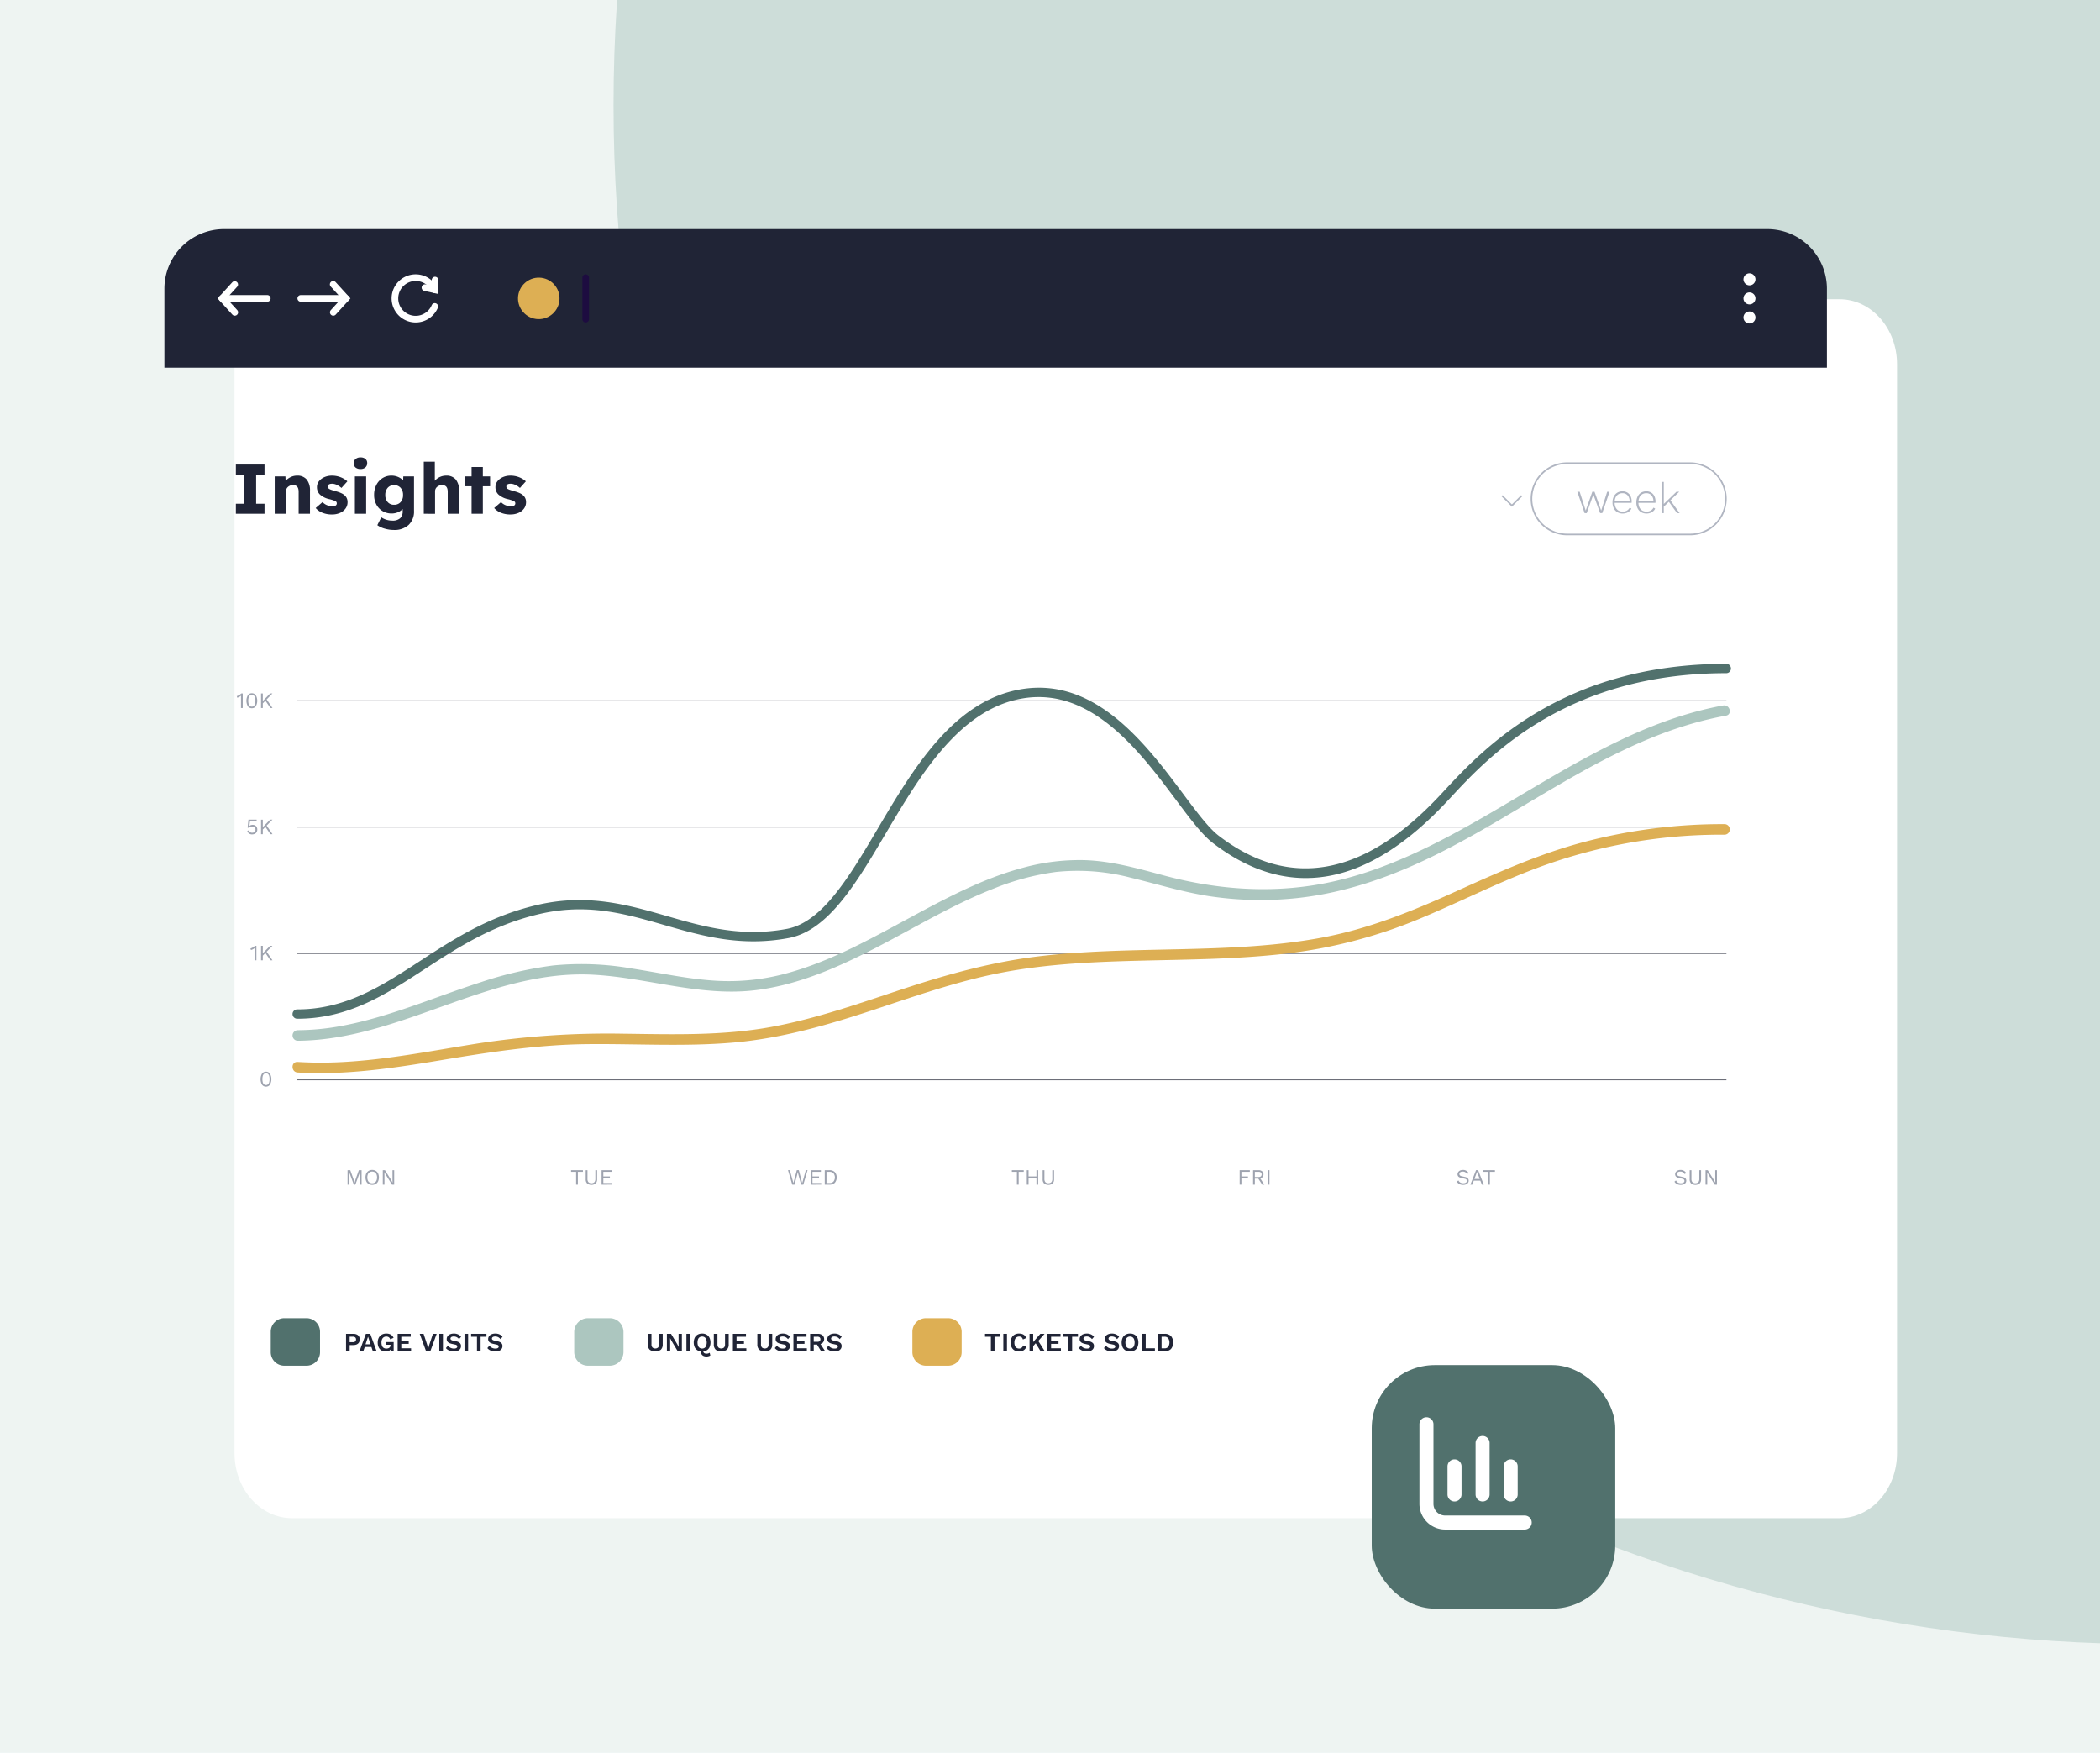 <svg xmlns="http://www.w3.org/2000/svg" xmlns:xlink="http://www.w3.org/1999/xlink" width="599" height="500" viewBox="0 0 599 500">
  <defs>
    <clipPath id="clip-path">
      <rect id="Rectangle_978" data-name="Rectangle 978" width="599" height="497" transform="translate(767 2245)" fill="#51716d"/>
    </clipPath>
    <clipPath id="clip-path-2">
      <rect id="Rectangle_14004" data-name="Rectangle 14004" width="599" height="500" transform="translate(767 2313)" fill="#fff"/>
    </clipPath>
    <filter id="Path_529" x="21.895" y="40.347" width="564.21" height="437.716" filterUnits="userSpaceOnUse">
      <feOffset dx="20" dy="20" input="SourceAlpha"/>
      <feGaussianBlur stdDeviation="15" result="blur"/>
      <feFlood flood-opacity="0.098"/>
      <feComposite operator="in" in2="blur"/>
      <feComposite in="SourceGraphic"/>
    </filter>
    <clipPath id="clip-path-3">
      <rect id="Rectangle_14003" data-name="Rectangle 14003" width="426.496" height="259.095" fill="none"/>
    </clipPath>
    <clipPath id="clip-path-5">
      <rect id="Rectangle_13990" data-name="Rectangle 13990" width="407.665" height="0.206" fill="#484b58"/>
    </clipPath>
    <filter id="Rectangle_943" x="376.268" y="374.402" width="99.465" height="99.465" filterUnits="userSpaceOnUse">
      <feOffset dx="5" dy="5" input="SourceAlpha"/>
      <feGaussianBlur stdDeviation="5" result="blur-2"/>
      <feFlood flood-opacity="0.161"/>
      <feComposite operator="in" in2="blur-2"/>
      <feComposite in="SourceGraphic"/>
    </filter>
    <clipPath id="clip-path-9">
      <rect id="Rectangle_14005" data-name="Rectangle 14005" width="34.932" height="37.204" fill="#fff"/>
    </clipPath>
  </defs>
  <g id="Group_3178" data-name="Group 3178" transform="translate(-767 -2313)">
    <rect id="Rectangle_971" data-name="Rectangle 971" width="599" height="500" transform="translate(767 2313)" fill="#eef4f2"/>
    <g id="Mask_Group_24" data-name="Mask Group 24" clip-path="url(#clip-path-2)">
      <circle id="Ellipse_518" data-name="Ellipse 518" cx="439" cy="439" r="439" transform="translate(942 1904)" fill="#cdddd9"/>
    </g>
    <g id="Group_2581" data-name="Group 2581" transform="translate(813.895 2378.348)">
      <g transform="matrix(1, 0, 0, 1, -46.89, -65.35)" filter="url(#Path_529)">
        <path id="Path_529-2" data-name="Path 529" d="M16.4,0H457.81c9.058,0,16.4,8.3,16.4,18.528v310.66c0,10.233-7.343,18.528-16.4,18.528H16.4c-9.058,0-16.4-8.3-16.4-18.528V18.528C0,8.3,7.343,0,16.4,0Z" transform="translate(46.89 65.35)" fill="#fff"/>
      </g>
      <g id="Group_969" data-name="Group 969" transform="translate(0 -0.001)">
        <path id="Rectangle_973" data-name="Rectangle 973" d="M17,0H457.211a17,17,0,0,1,17,17V39.53a0,0,0,0,1,0,0H0a0,0,0,0,1,0,0V17A17,17,0,0,1,17,0Z" transform="translate(0 0)" fill="#202436"/>
        <g id="Group_957" data-name="Group 957" transform="translate(119.225 12.899)">
          <path id="Path_460" data-name="Path 460" d="M3600.2,516.469a.947.947,0,0,1-.947-.947V503.684a.947.947,0,0,1,1.895,0v11.837A.948.948,0,0,1,3600.2,516.469Z" transform="translate(-3599.252 -502.737)" fill="#1d0c40"/>
        </g>
        <g id="Group_964" data-name="Group 964" transform="translate(15.179 14.836)">
          <g id="Group_960" data-name="Group 960">
            <g id="Group_958" data-name="Group 958" transform="translate(0.333 3.982)">
              <path id="Path_461" data-name="Path 461" d="M3171.455,529.625h-12.887a.947.947,0,0,1,0-1.895h12.887a.947.947,0,0,1,0,1.895Z" transform="translate(-3157.621 -527.731)" fill="#fff"/>
            </g>
            <g id="Group_959" data-name="Group 959">
              <path id="Path_462" data-name="Path 462" d="M3161.115,520.774a.943.943,0,0,1-.7-.31l-4.2-4.619,4.2-4.619a.947.947,0,0,1,1.4,1.274l-3.041,3.345,3.041,3.345a.947.947,0,0,1-.7,1.584Z" transform="translate(-3156.215 -510.915)" fill="#fff"/>
            </g>
          </g>
          <g id="Group_963" data-name="Group 963" transform="translate(22.776 0)">
            <g id="Group_961" data-name="Group 961" transform="translate(0 3.982)">
              <path id="Path_463" data-name="Path 463" d="M3266.232,529.625h-12.887a.947.947,0,1,1,0-1.895h12.887a.947.947,0,1,1,0,1.895Z" transform="translate(-3252.398 -527.731)" fill="#fff"/>
            </g>
            <g id="Group_962" data-name="Group 962" transform="translate(9.267)">
              <path id="Path_464" data-name="Path 464" d="M3292.479,520.774a.947.947,0,0,1-.7-1.584l3.04-3.345-3.04-3.345a.947.947,0,1,1,1.4-1.274l4.2,4.619-4.2,4.619A.945.945,0,0,1,3292.479,520.774Z" transform="translate(-3291.532 -510.916)" fill="#fff"/>
            </g>
          </g>
        </g>
        <g id="Group_965" data-name="Group 965" transform="translate(450.055 12.26)">
          <circle id="Ellipse_275" data-name="Ellipse 275" cx="1.716" cy="1.716" r="1.716" transform="translate(0 8.781) rotate(-76.717)" fill="#fff"/>
          <circle id="Ellipse_276" data-name="Ellipse 276" cx="1.716" cy="1.716" r="1.716" transform="translate(0 3.34) rotate(-76.717)" fill="#fff"/>
          <circle id="Ellipse_277" data-name="Ellipse 277" cx="1.716" cy="1.716" r="1.716" transform="translate(0 14.222) rotate(-76.717)" fill="#fff"/>
        </g>
        <circle id="Ellipse_278" data-name="Ellipse 278" cx="5.919" cy="5.919" r="5.919" transform="matrix(0.232, -0.973, 0.973, 0.232, 99.649, 24.147)" fill="#ddaf54"/>
        <g id="Group_968" data-name="Group 968" transform="translate(64.804 12.899)">
          <g id="Group_966" data-name="Group 966">
            <path id="Path_465" data-name="Path 465" d="M3372.643,516.469a6.866,6.866,0,1,1,6.242-9.73.947.947,0,1,1-1.721.791,4.972,4.972,0,1,0,.061,4.007.947.947,0,0,1,1.745.738A6.856,6.856,0,0,1,3372.643,516.469Z" transform="translate(-3365.777 -502.737)" fill="#fff"/>
          </g>
          <g id="Group_967" data-name="Group 967" transform="translate(8.571 0.698)">
            <path id="Path_466" data-name="Path 466" d="M3406.532,510.55l-3.819-.844a.947.947,0,1,1,.409-1.85l1.637.362.088-1.637a.947.947,0,0,1,1.892.1Z" transform="translate(-3401.97 -505.685)" fill="#fff"/>
          </g>
        </g>
      </g>
    </g>
    <g id="Group_2597" data-name="Group 2597" transform="translate(834.277 2443.48)">
      <g id="Group_2596" data-name="Group 2596" clip-path="url(#clip-path-3)">
        <g id="Group_2595" data-name="Group 2595">
          <g id="Group_2594" data-name="Group 2594" clip-path="url(#clip-path-3)">
            <path id="Path_111919" data-name="Path 111919" d="M20.121,169.665a1.333,1.333,0,1,1,0-2.666c13.833,0,24.071-6.665,34.91-13.72,9.623-6.264,19.572-12.741,33.27-16,14.512-3.459,26.106-.116,37.318,3.115,10.379,2.991,21.109,6.083,34.169,3.642,10.126-1.892,17.8-14.861,25.928-28.591,10.131-17.118,21.615-36.521,40.9-39.766,21.233-3.577,35.717,15.8,46.29,29.95,3.863,5.169,7.2,9.634,10.008,11.791,20.208,15.524,41.42,11.7,63.049-11.359q.648-.69,1.36-1.459c10.909-11.738,33.609-36.162,80.46-36.162a1.334,1.334,0,0,1,0,2.667c-45.688,0-67.854,23.848-78.507,35.309q-.718.772-1.369,1.469c-22.725,24.232-45.139,28.151-66.618,11.65-3.1-2.382-6.538-6.982-10.52-12.309C260.61,93.622,246.693,75,227.061,78.3,209,81.343,197.847,100.179,188.011,116.8c-8.444,14.266-16.419,27.74-27.734,29.855-13.68,2.556-24.721-.625-35.4-3.7-11.382-3.28-22.132-6.38-35.961-3.083-13.249,3.158-23,9.505-32.434,15.645-11.18,7.277-21.74,14.152-36.365,14.152" transform="translate(-2.623 -9.555)" fill="#51716d"/>
            <g id="Group_2584" data-name="Group 2584" transform="translate(17.497 69.312)" style="mix-blend-mode: multiply;isolation: isolate">
              <g id="Group_2583" data-name="Group 2583">
                <g id="Group_2582" data-name="Group 2582" clip-path="url(#clip-path-5)">
                  <rect id="Rectangle_13989" data-name="Rectangle 13989" width="407.665" height="0.206" transform="translate(0)" fill="#484b58"/>
                </g>
              </g>
            </g>
            <g id="Group_2587" data-name="Group 2587" transform="translate(17.497 105.359)" style="mix-blend-mode: multiply;isolation: isolate">
              <g id="Group_2586" data-name="Group 2586">
                <g id="Group_2585" data-name="Group 2585" clip-path="url(#clip-path-5)">
                  <rect id="Rectangle_13991" data-name="Rectangle 13991" width="407.665" height="0.206" transform="translate(0)" fill="#484b58"/>
                </g>
              </g>
            </g>
            <g id="Group_2590" data-name="Group 2590" transform="translate(17.497 141.406)" style="mix-blend-mode: multiply;isolation: isolate">
              <g id="Group_2589" data-name="Group 2589">
                <g id="Group_2588" data-name="Group 2588" clip-path="url(#clip-path-5)">
                  <rect id="Rectangle_13993" data-name="Rectangle 13993" width="407.665" height="0.206" transform="translate(0)" fill="#484b58"/>
                </g>
              </g>
            </g>
            <g id="Group_2593" data-name="Group 2593" transform="translate(17.497 177.453)" style="mix-blend-mode: multiply;isolation: isolate">
              <g id="Group_2592" data-name="Group 2592">
                <g id="Group_2591" data-name="Group 2591" clip-path="url(#clip-path-5)">
                  <rect id="Rectangle_13995" data-name="Rectangle 13995" width="407.665" height="0.206" transform="translate(0 0)" fill="#484b58"/>
                </g>
              </g>
            </g>
            <path id="Path_111920" data-name="Path 111920" d="M427.308,121.58a154.743,154.743,0,0,0-40.18,5.106c-12.948,3.426-25.072,8.915-37.245,14.419-12.206,5.518-24.508,10.439-37.72,12.891-13.306,2.468-26.878,2.948-40.373,3.265-13.453.317-26.946.433-40.324,2.048-13.041,1.574-25.554,5.015-38.013,9.111-12.554,4.129-25.066,8.613-38.094,11.005-13.984,2.567-28.238,2.106-42.382,1.929a243.448,243.448,0,0,0-41.418,2.8c-13.593,2.15-27.152,4.927-40.943,5.39q-5.2.174-10.387-.134c-1.924-.114-1.917,2.9,0,3.012,13.654.815,27.213-1.228,40.645-3.467,13.893-2.316,27.667-4.463,41.78-4.621,14-.157,28.034.767,42.007-.461,13.272-1.167,26.024-4.781,38.644-8.922,12.587-4.13,25.113-8.629,38.158-11.092,13.218-2.5,26.7-3.03,40.116-3.356,13.43-.326,26.9-.412,40.259-1.956a141.536,141.536,0,0,0,38.241-9.9c12.335-5.111,24.228-11.309,36.854-15.7a150.468,150.468,0,0,1,40.04-8.071c3.442-.213,6.887-.3,10.335-.287a1.507,1.507,0,0,0,0-3.011" transform="translate(-2.623 -16.975)" fill="#ddaf54"/>
            <path id="Path_111921" data-name="Path 111921" d="M426.863,82.234c-26.878,4.924-49.421,21.3-72.8,34.343-11.886,6.633-24.291,12.574-37.612,15.683-16.394,3.827-32.931,2.8-49.094-1.531-7.441-1.993-14.91-4.132-22.661-4.38a60.575,60.575,0,0,0-17.33,2.114c-11.886,3.136-22.817,9.085-33.566,14.888-10.971,5.923-22.052,12.053-34.168,15.315a62.385,62.385,0,0,1-19.784,2.105c-8.187-.457-16.21-2.263-24.3-3.511a82.8,82.8,0,0,0-22.41-.865A109.511,109.511,0,0,0,72.5,161.168c-13.715,4.4-27.049,10.38-41.341,12.753a69.593,69.593,0,0,1-10.917.936,1.507,1.507,0,0,0,0,3.012c29.4-.212,54.792-20.445,84.4-18.824,15.584.853,30.724,6.373,46.457,4.369,12.176-1.55,23.5-6.586,34.305-12.179,11.13-5.76,21.929-12.328,33.644-16.874a72.605,72.605,0,0,1,17.489-4.636,59.648,59.648,0,0,1,21.208,1.6c7.906,1.9,15.626,4.362,23.707,5.475a98.147,98.147,0,0,0,24.081.353c14.063-1.542,27.331-6.321,39.93-12.6,24.218-12.077,46.114-29.456,72.4-37.1a99.205,99.205,0,0,1,9.8-2.313c1.906-.349,1.1-3.252-.8-2.9" transform="translate(-2.623 -11.477)" fill="#acc6bf"/>
            <path id="Path_111922" data-name="Path 111922" d="M474.774,22.445H439.66a10.4,10.4,0,0,1,0-20.8h35.113a10.4,10.4,0,1,1,0,20.8M439.66,2.1a9.943,9.943,0,1,0,0,19.887h35.113a9.943,9.943,0,1,0,0-19.887Z" transform="translate(-59.932 -0.23)" fill="#b0b5c1"/>
            <path id="Path_111923" data-name="Path 111923" d="M422.551,15.813l-2.968-2.968.322-.323,2.647,2.646,2.646-2.646.323.323Z" transform="translate(-58.581 -1.748)" fill="#b0b5c1"/>
            <path id="Path_111924" data-name="Path 111924" d="M453.245,11.38h.671l-2.074,6.1h-.61L449.3,12.174l-1.891,5.308H446.8l-2.074-6.1h.67l1.721,5.369,1.891-5.369h.623l1.9,5.369Z" transform="translate(-62.092 -1.589)" fill="#b0b5c1"/>
            <path id="Path_111925" data-name="Path 111925" d="M459.3,17.583a2.961,2.961,0,0,1-1.5-.378,2.623,2.623,0,0,1-1.031-1.092,3.635,3.635,0,0,1-.373-1.7,3.635,3.635,0,0,1,.373-1.7,2.665,2.665,0,0,1,1.007-1.092,2.777,2.777,0,0,1,1.451-.379,2.628,2.628,0,0,1,1.416.367,2.416,2.416,0,0,1,.9,1.019,3.408,3.408,0,0,1,.318,1.507c0,.073,0,.145-.006.213s-.011.132-.019.189h-5.064v-.55h4.8l-.305.086a2.5,2.5,0,0,0-.555-1.672,1.88,1.88,0,0,0-1.5-.622,2.147,2.147,0,0,0-1.158.311,2.079,2.079,0,0,0-.781.9A3.3,3.3,0,0,0,457,14.411a3.246,3.246,0,0,0,.287,1.415,2.076,2.076,0,0,0,.805.909,2.523,2.523,0,0,0,2.416.005,2.093,2.093,0,0,0,.787-.841l.488.28a2.378,2.378,0,0,1-.586.751,2.708,2.708,0,0,1-.841.482,3.1,3.1,0,0,1-1.05.17" transform="translate(-63.721 -1.569)" fill="#b0b5c1"/>
            <path id="Path_111926" data-name="Path 111926" d="M467.2,17.583a2.961,2.961,0,0,1-1.5-.378,2.624,2.624,0,0,1-1.031-1.092,3.635,3.635,0,0,1-.373-1.7,3.635,3.635,0,0,1,.373-1.7,2.664,2.664,0,0,1,1.007-1.092,2.777,2.777,0,0,1,1.451-.379,2.628,2.628,0,0,1,1.416.367,2.417,2.417,0,0,1,.9,1.019,3.407,3.407,0,0,1,.318,1.507c0,.073,0,.145-.006.213s-.011.132-.019.189h-5.064v-.55h4.8l-.305.086a2.5,2.5,0,0,0-.555-1.672,1.88,1.88,0,0,0-1.5-.622,2.147,2.147,0,0,0-1.158.311,2.079,2.079,0,0,0-.781.9,3.3,3.3,0,0,0-.281,1.421,3.246,3.246,0,0,0,.287,1.415,2.077,2.077,0,0,0,.805.909,2.523,2.523,0,0,0,2.416.005,2.092,2.092,0,0,0,.787-.841l.488.28a2.377,2.377,0,0,1-.586.751,2.708,2.708,0,0,1-.841.482,3.1,3.1,0,0,1-1.05.17" transform="translate(-64.824 -1.569)" fill="#b0b5c1"/>
            <path id="Path_111927" data-name="Path 111927" d="M473.291,17.026h-.611V8.118h.611Zm4.417-6.1-2.684,2.587-.146.146-1.891,1.83v-.781l3.928-3.782Zm-2.648,2.27,2.745,3.831h-.744l-2.5-3.478Z" transform="translate(-65.994 -1.133)" fill="#b0b5c1"/>
            <path id="Path_111928" data-name="Path 111928" d="M0,16.411V13.54H2.369V5.228H0V2.358H8.171v2.87H5.782V13.54H8.171v2.871Z" transform="translate(0 -0.329)" fill="#202436"/>
            <path id="Path_111929" data-name="Path 111929" d="M12.88,16.926V6.265h3.052l.06,1.285a4.324,4.324,0,0,1,1.426-1.085,4.113,4.113,0,0,1,1.827-.422,3.417,3.417,0,0,1,2.751,1.1,4.853,4.853,0,0,1,.944,3.232v6.545H19.706V10.642q0-1.947-1.646-1.888a2.007,2.007,0,0,0-1.406.513,1.651,1.651,0,0,0-.562,1.275v6.384Z" transform="translate(-1.798 -0.844)" fill="#202436"/>
            <path id="Path_111930" data-name="Path 111930" d="M31.119,17.127a7.112,7.112,0,0,1-2.751-.5,4.86,4.86,0,0,1-1.907-1.346l1.948-1.686a3.656,3.656,0,0,0,1.405.923A4.376,4.376,0,0,0,31.3,14.8a1.444,1.444,0,0,0,.873-.231.726.726,0,0,0,.311-.613.693.693,0,0,0-.36-.623,9.7,9.7,0,0,0-1.686-.562,5.944,5.944,0,0,1-2.771-1.345,2.838,2.838,0,0,1-.843-2.088,2.661,2.661,0,0,1,.6-1.727,4.012,4.012,0,0,1,1.566-1.155,5.276,5.276,0,0,1,2.088-.411,6.726,6.726,0,0,1,2.46.441A6.332,6.332,0,0,1,35.5,7.67L33.81,9.558A5.06,5.06,0,0,0,32.524,8.7a3.193,3.193,0,0,0-1.345-.352q-1.245,0-1.245.823a.781.781,0,0,0,.422.683A3.661,3.661,0,0,0,31,10.13q.441.15,1.2.371a8.7,8.7,0,0,1,1.626.572,3.527,3.527,0,0,1,1.084.773,2.519,2.519,0,0,1,.643,1.767,3.028,3.028,0,0,1-.572,1.816,3.83,3.83,0,0,1-1.576,1.245,5.524,5.524,0,0,1-2.289.452" transform="translate(-3.694 -0.844)" fill="#202436"/>
            <path id="Path_111931" data-name="Path 111931" d="M41.013,3.312A2.132,2.132,0,0,1,39.6,2.881a1.526,1.526,0,0,1-.512-1.236A1.523,1.523,0,0,1,39.6.462,2.036,2.036,0,0,1,41.013,0a2.086,2.086,0,0,1,1.405.432,1.516,1.516,0,0,1,.5,1.214,1.548,1.548,0,0,1-.512,1.205,2.007,2.007,0,0,1-1.4.461M39.407,5.421H42.62V16.082H39.407Z" transform="translate(-5.457)" fill="#202436"/>
            <path id="Path_111932" data-name="Path 111932" d="M51.451,21.544a9.181,9.181,0,0,1-2.6-.381,6.565,6.565,0,0,1-2.1-.984l1.124-2.248a5.321,5.321,0,0,0,1.457.692,5.7,5.7,0,0,0,1.7.251,3.185,3.185,0,0,0,2.228-.672,2.717,2.717,0,0,0,.722-2.079v-.562a3.99,3.99,0,0,1-1.354.924,4.387,4.387,0,0,1-1.757.361,5,5,0,0,1-2.6-.673,4.8,4.8,0,0,1-1.787-1.868,5.67,5.67,0,0,1-.652-2.76A6.067,6.067,0,0,1,46.472,8.7a4.972,4.972,0,0,1,1.766-1.948,4.626,4.626,0,0,1,2.53-.712,4.713,4.713,0,0,1,1.928.391,4.085,4.085,0,0,1,1.406.974l.06-1.144h3.052v9.8a5.27,5.27,0,0,1-1.537,4.046,5.951,5.951,0,0,1-4.226,1.435m.081-7.188a2.4,2.4,0,0,0,1.857-.753,2.892,2.892,0,0,0,.693-2.038,2.929,2.929,0,0,0-.693-2.048,2.387,2.387,0,0,0-1.857-.763,2.314,2.314,0,0,0-1.827.773,2.969,2.969,0,0,0-.683,2.037,2.932,2.932,0,0,0,.683,2.028,2.326,2.326,0,0,0,1.827.763" transform="translate(-6.399 -0.844)" fill="#202436"/>
            <path id="Path_111933" data-name="Path 111933" d="M62.3,16.281V1.424h3.152V6.865A4.114,4.114,0,0,1,66.872,5.8a4.17,4.17,0,0,1,1.8-.4,3.417,3.417,0,0,1,2.751,1.1,4.853,4.853,0,0,1,.944,3.232v6.545H69.13V10q0-1.947-1.646-1.888a2.007,2.007,0,0,0-1.406.513A1.651,1.651,0,0,0,65.517,9.9v6.384Z" transform="translate(-8.699 -0.199)" fill="#202436"/>
            <path id="Path_111934" data-name="Path 111934" d="M77.842,16.525V8.675H75.955V5.864h1.887V3.174h3.212v2.69h2.068V8.675H81.054v7.85Z" transform="translate(-10.605 -0.443)" fill="#202436"/>
            <path id="Path_111935" data-name="Path 111935" d="M90.3,17.127a7.112,7.112,0,0,1-2.751-.5,4.86,4.86,0,0,1-1.907-1.346l1.948-1.686a3.656,3.656,0,0,0,1.405.923,4.376,4.376,0,0,0,1.486.281,1.444,1.444,0,0,0,.873-.231.726.726,0,0,0,.311-.613.693.693,0,0,0-.36-.623,9.7,9.7,0,0,0-1.686-.562,5.944,5.944,0,0,1-2.771-1.345A2.838,2.838,0,0,1,86,9.337a2.661,2.661,0,0,1,.6-1.727,4.012,4.012,0,0,1,1.566-1.155,5.276,5.276,0,0,1,2.088-.411,6.726,6.726,0,0,1,2.46.441A6.333,6.333,0,0,1,94.674,7.67L92.988,9.558A5.061,5.061,0,0,0,91.7,8.7a3.193,3.193,0,0,0-1.345-.352q-1.245,0-1.245.823a.781.781,0,0,0,.422.683,3.661,3.661,0,0,0,.643.271q.441.15,1.2.371a8.7,8.7,0,0,1,1.626.572,3.527,3.527,0,0,1,1.084.773,2.519,2.519,0,0,1,.643,1.767,3.028,3.028,0,0,1-.572,1.816,3.83,3.83,0,0,1-1.576,1.245,5.524,5.524,0,0,1-2.289.452" transform="translate(-11.957 -0.844)" fill="#202436"/>
            <path id="Path_111936" data-name="Path 111936" d="M6.043,166.055v-3.036c0-.071,0-.148,0-.23s.005-.166.009-.254a2.255,2.255,0,0,1-.5.36,2.28,2.28,0,0,1-.576.223l-.132-.458a1.063,1.063,0,0,0,.285-.085,3.332,3.332,0,0,0,.365-.182,3.275,3.275,0,0,0,.354-.235,1.314,1.314,0,0,0,.251-.244h.439v4.14Z" transform="translate(-0.677 -22.606)" fill="#9ea3af"/>
            <path id="Path_111937" data-name="Path 111937" d="M8.853,166.055h-.5v-4.14h.5Zm2.742-4.14-1.807,1.85-.076.083L8.6,164.982v-.677l2.334-2.39Zm-1.757,1.531,1.776,2.61h-.6l-1.587-2.327Z" transform="translate(-1.166 -22.606)" fill="#9ea3af"/>
            <path id="Path_111938" data-name="Path 111938" d="M5.184,124.3a1.449,1.449,0,0,1-.888-.251,1.6,1.6,0,0,1-.517-.7l.49-.256a1.213,1.213,0,0,0,.31.53.855.855,0,0,0,.619.2,1.058,1.058,0,0,0,.492-.107.777.777,0,0,0,.317-.3.947.947,0,0,0,.112-.474,1.05,1.05,0,0,0-.1-.492.679.679,0,0,0-.3-.3,1.028,1.028,0,0,0-.477-.1,1.6,1.6,0,0,0-.373.041.99.99,0,0,0-.311.128.835.835,0,0,0-.238.231l-.44-.081.245-2.277H6.451v.471h-1.9l-.163,1.305-.012.056h.012a1.086,1.086,0,0,1,.385-.251,1.53,1.53,0,0,1,.562-.094,1.365,1.365,0,0,1,.687.166,1.166,1.166,0,0,1,.454.468,1.445,1.445,0,0,1,.163.7,1.5,1.5,0,0,1-.107.576,1.208,1.208,0,0,1-.3.436,1.332,1.332,0,0,1-.461.274,1.774,1.774,0,0,1-.587.094" transform="translate(-0.528 -16.768)" fill="#9ea3af"/>
            <path id="Path_111939" data-name="Path 111939" d="M8.853,124.236h-.5V120.1h.5Zm2.742-4.14-1.807,1.85-.076.083L8.6,123.163v-.677l2.334-2.39Zm-1.757,1.531,1.776,2.61h-.6l-1.587-2.327Z" transform="translate(-1.166 -16.768)" fill="#9ea3af"/>
            <path id="Path_111940" data-name="Path 111940" d="M1.507,82.408V79.372c0-.071,0-.148,0-.23s.005-.166.009-.254a2.256,2.256,0,0,1-.5.361,2.281,2.281,0,0,1-.576.223l-.132-.458A1.064,1.064,0,0,0,.6,78.929a3.331,3.331,0,0,0,.365-.182,3.273,3.273,0,0,0,.354-.235,1.314,1.314,0,0,0,.251-.244h.439v4.14Z" transform="translate(-0.044 -10.928)" fill="#9ea3af"/>
            <path id="Path_111941" data-name="Path 111941" d="M5.045,82.461a1.348,1.348,0,0,1-1.124-.545,3.211,3.211,0,0,1,0-3.175,1.345,1.345,0,0,1,1.124-.546,1.343,1.343,0,0,1,1.126.546,3.228,3.228,0,0,1,0,3.175,1.347,1.347,0,0,1-1.126.545m0-.452a.842.842,0,0,0,.561-.192,1.166,1.166,0,0,0,.346-.568,3.744,3.744,0,0,0,0-1.844,1.173,1.173,0,0,0-.346-.569.924.924,0,0,0-1.123,0,1.165,1.165,0,0,0-.345.569,3.717,3.717,0,0,0,0,1.844,1.158,1.158,0,0,0,.345.568.843.843,0,0,0,.562.192" transform="translate(-0.489 -10.917)" fill="#9ea3af"/>
            <path id="Path_111942" data-name="Path 111942" d="M8.853,82.408h-.5v-4.14h.5Zm2.742-4.14-1.807,1.85-.076.083L8.6,81.335v-.677l2.334-2.39ZM9.838,79.8l1.776,2.61h-.6L9.424,80.081Z" transform="translate(-1.166 -10.928)" fill="#9ea3af"/>
            <path id="Path_111943" data-name="Path 111943" d="M9.734,207.911a1.348,1.348,0,0,1-1.124-.545,3.211,3.211,0,0,1,0-3.175,1.431,1.431,0,0,1,2.25,0,3.228,3.228,0,0,1,0,3.175,1.347,1.347,0,0,1-1.126.545m0-.452a.842.842,0,0,0,.561-.192,1.166,1.166,0,0,0,.346-.568,3.743,3.743,0,0,0,0-1.844,1.173,1.173,0,0,0-.346-.569.924.924,0,0,0-1.123,0,1.165,1.165,0,0,0-.345.569,3.717,3.717,0,0,0,0,1.844,1.159,1.159,0,0,0,.345.568.843.843,0,0,0,.562.192" transform="translate(-1.143 -28.432)" fill="#9ea3af"/>
            <path id="Path_111944" data-name="Path 111944" d="M41.033,236.3v4.14h-.477v-2.6l.057-1.091h-.007l-1.361,3.694h-.427l-1.362-3.694H37.45l.057,1.091v2.6h-.477V236.3H37.8l.909,2.516.314,1.035h.012l.32-1.029.9-2.522Z" transform="translate(-5.17 -32.991)" fill="#9ea3af"/>
            <path id="Path_111945" data-name="Path 111945" d="M44.887,236.224a1.928,1.928,0,0,1,1.02.261,1.74,1.74,0,0,1,.665.736,2.863,2.863,0,0,1,0,2.271,1.742,1.742,0,0,1-.665.737,2.124,2.124,0,0,1-2.039,0,1.736,1.736,0,0,1-.665-.737,2.863,2.863,0,0,1,0-2.271,1.734,1.734,0,0,1,.665-.736,1.928,1.928,0,0,1,1.02-.261m0,.471a1.361,1.361,0,0,0-.741.2,1.28,1.28,0,0,0-.483.572,2.442,2.442,0,0,0,0,1.788,1.275,1.275,0,0,0,.483.57,1.49,1.49,0,0,0,1.484,0,1.286,1.286,0,0,0,.48-.57,2.442,2.442,0,0,0,0-1.788,1.291,1.291,0,0,0-.48-.572,1.358,1.358,0,0,0-.743-.2" transform="translate(-5.999 -32.981)" fill="#9ea3af"/>
            <path id="Path_111946" data-name="Path 111946" d="M51.962,236.3v4.14h-.621l-1.731-2.773-.44-.777h-.006l.025.626v2.924h-.477V236.3h.62l1.726,2.76.446.8h.006l-.025-.635V236.3Z" transform="translate(-6.801 -32.991)" fill="#9ea3af"/>
            <path id="Path_111947" data-name="Path 111947" d="M114.513,236.3v.471H113.07v3.67h-.5v-3.67h-1.443V236.3Z" transform="translate(-15.515 -32.991)" fill="#9ea3af"/>
            <path id="Path_111948" data-name="Path 111948" d="M119.239,236.3v2.6a1.591,1.591,0,0,1-.421,1.2,1.988,1.988,0,0,1-2.406,0,1.586,1.586,0,0,1-.423-1.2v-2.6h.5v2.472a1.409,1.409,0,0,0,.273.953,1.327,1.327,0,0,0,1.7,0,1.4,1.4,0,0,0,.274-.953V236.3Z" transform="translate(-16.194 -32.991)" fill="#9ea3af"/>
            <path id="Path_111949" data-name="Path 111949" d="M121.246,240.438V236.3h2.9v.47h-2.4V238.1h1.87v.471h-1.87v1.393h2.5v.471Z" transform="translate(-16.928 -32.992)" fill="#9ea3af"/>
            <path id="Path_111950" data-name="Path 111950" d="M184.269,240.438l-1.223-4.14h.521l1.023,3.682.972-3.682h.571l.972,3.694,1.023-3.694h.5l-1.217,4.14h-.621l-.734-2.685-.213-.935h-.006l-.213.935-.728,2.685Z" transform="translate(-25.556 -32.992)" fill="#9ea3af"/>
            <path id="Path_111951" data-name="Path 111951" d="M190.578,240.438V236.3h2.9v.47h-2.4V238.1h1.87v.471h-1.87v1.393h2.5v.471Z" transform="translate(-26.608 -32.992)" fill="#9ea3af"/>
            <path id="Path_111952" data-name="Path 111952" d="M196.567,236.3a2.108,2.108,0,0,1,1.528.536,2.4,2.4,0,0,1,0,3.069,2.111,2.111,0,0,1-1.528.536h-1.336V236.3Zm.05,3.67a1.446,1.446,0,0,0,1.107-.423,1.937,1.937,0,0,0,0-2.353,1.446,1.446,0,0,0-1.107-.423h-.884v3.2Z" transform="translate(-27.258 -32.991)" fill="#9ea3af"/>
            <path id="Path_111953" data-name="Path 111953" d="M260.644,236.3v.471H259.2v3.67h-.5v-3.67h-1.443V236.3Z" transform="translate(-35.917 -32.991)" fill="#9ea3af"/>
            <path id="Path_111954" data-name="Path 111954" d="M262.716,240.438h-.5V236.3h.5Zm2.478-1.864h-2.716V238.1h2.716Zm.271,1.864h-.5V236.3h.5Z" transform="translate(-36.61 -32.991)" fill="#9ea3af"/>
            <path id="Path_111955" data-name="Path 111955" d="M270.723,236.3v2.6a1.594,1.594,0,0,1-.42,1.2,1.989,1.989,0,0,1-2.406,0,1.586,1.586,0,0,1-.423-1.2v-2.6h.5v2.472a1.4,1.4,0,0,0,.274.953,1.326,1.326,0,0,0,1.7,0,1.4,1.4,0,0,0,.274-.953V236.3Z" transform="translate(-37.344 -32.991)" fill="#9ea3af"/>
            <path id="Path_111956" data-name="Path 111956" d="M335.682,236.768h-2.4V238.1h1.87v.471h-1.87v1.864h-.5V236.3h2.9Z" transform="translate(-46.462 -32.991)" fill="#9ea3af"/>
            <path id="Path_111957" data-name="Path 111957" d="M338.8,236.3a1.515,1.515,0,0,1,1.017.326,1.1,1.1,0,0,1,.382.884,1.054,1.054,0,0,1-.385.869,1.581,1.581,0,0,1-1.02.311l-.044.031h-1.016v1.719h-.5V236.3Zm-.006,1.951a1,1,0,0,0,.663-.185.822.822,0,0,0,0-1.111,1,1,0,0,0-.663-.185h-1.06v1.481Zm.288.1,1.368,2.09h-.6l-1.192-1.814Z" transform="translate(-47.083 -32.991)" fill="#9ea3af"/>
            <rect id="Rectangle_13997" data-name="Rectangle 13997" width="0.502" height="4.14" transform="translate(294.321 203.307)" fill="#9ea3af"/>
            <path id="Path_111958" data-name="Path 111958" d="M406.53,236.224a1.886,1.886,0,0,1,.941.223,1.826,1.826,0,0,1,.658.656l-.421.326a1.491,1.491,0,0,0-.523-.568,1.406,1.406,0,0,0-.706-.166,1.386,1.386,0,0,0-.549.094.7.7,0,0,0-.317.248.621.621,0,0,0-.1.348.587.587,0,0,0,.138.386,1.01,1.01,0,0,0,.552.26l.9.2a1.536,1.536,0,0,1,.831.4.959.959,0,0,1,.235.661,1.037,1.037,0,0,1-.2.625,1.266,1.266,0,0,1-.556.423,2.143,2.143,0,0,1-.84.151,2.347,2.347,0,0,1-.794-.123,1.873,1.873,0,0,1-.587-.329,1.931,1.931,0,0,1-.4-.465l.44-.357a1.517,1.517,0,0,0,.308.42,1.285,1.285,0,0,0,.454.282,1.944,1.944,0,0,0,1.167.022.748.748,0,0,0,.361-.231.569.569,0,0,0,.126-.373.558.558,0,0,0-.132-.361.884.884,0,0,0-.5-.241l-.972-.22a1.9,1.9,0,0,1-.618-.241.924.924,0,0,1-.339-.364,1.017,1.017,0,0,1-.1-.454,1.084,1.084,0,0,1,.185-.613,1.3,1.3,0,0,1,.533-.448,1.858,1.858,0,0,1,.825-.169" transform="translate(-56.516 -32.981)" fill="#9ea3af"/>
            <path id="Path_111959" data-name="Path 111959" d="M413.091,240.438h-.533l-.439-1.149h-1.876l-.44,1.149h-.527l1.612-4.141h.6Zm-2.666-1.619h1.512l-.759-2.038Z" transform="translate(-57.142 -32.991)" fill="#9ea3af"/>
            <path id="Path_111960" data-name="Path 111960" d="M416.865,236.3v.471h-1.443v3.67h-.5v-3.67h-1.443V236.3Z" transform="translate(-57.729 -32.991)" fill="#9ea3af"/>
            <path id="Path_111961" data-name="Path 111961" d="M478.662,236.224a1.885,1.885,0,0,1,.941.223,1.826,1.826,0,0,1,.658.656l-.421.326a1.491,1.491,0,0,0-.523-.568,1.407,1.407,0,0,0-.706-.166,1.386,1.386,0,0,0-.549.094.7.7,0,0,0-.317.248.621.621,0,0,0-.1.348.587.587,0,0,0,.139.386,1.01,1.01,0,0,0,.551.26l.9.2a1.536,1.536,0,0,1,.831.4.959.959,0,0,1,.235.661,1.036,1.036,0,0,1-.2.625,1.266,1.266,0,0,1-.556.423,2.143,2.143,0,0,1-.84.151,2.348,2.348,0,0,1-.794-.123,1.873,1.873,0,0,1-.587-.329,1.931,1.931,0,0,1-.4-.465l.44-.357a1.517,1.517,0,0,0,.308.42,1.286,1.286,0,0,0,.454.282,1.944,1.944,0,0,0,1.167.022.749.749,0,0,0,.36-.231.569.569,0,0,0,.126-.373.558.558,0,0,0-.132-.361.884.884,0,0,0-.5-.241l-.972-.22a1.9,1.9,0,0,1-.618-.241.925.925,0,0,1-.339-.364,1.018,1.018,0,0,1-.1-.454,1.084,1.084,0,0,1,.185-.613,1.3,1.3,0,0,1,.533-.448,1.859,1.859,0,0,1,.825-.169" transform="translate(-66.587 -32.981)" fill="#9ea3af"/>
            <path id="Path_111962" data-name="Path 111962" d="M485.226,236.3v2.6a1.591,1.591,0,0,1-.42,1.2,1.989,1.989,0,0,1-2.407,0,1.586,1.586,0,0,1-.423-1.2v-2.6h.5v2.472a1.4,1.4,0,0,0,.273.953,1.327,1.327,0,0,0,1.7,0,1.4,1.4,0,0,0,.273-.953V236.3Z" transform="translate(-67.292 -32.991)" fill="#9ea3af"/>
            <path id="Path_111963" data-name="Path 111963" d="M490.485,236.3v4.14h-.622l-1.731-2.773-.439-.777h-.007l.025.626v2.924h-.477V236.3h.621l1.725,2.76.446.8h.007l-.026-.635V236.3Z" transform="translate(-68.026 -32.991)" fill="#9ea3af"/>
            <path id="Path_111964" data-name="Path 111964" d="M21.771,298.94h-6.35a3.863,3.863,0,0,1-3.852-3.852V289.24a3.863,3.863,0,0,1,3.852-3.852h6.35a3.863,3.863,0,0,1,3.852,3.852v5.848a3.863,3.863,0,0,1-3.852,3.852" transform="translate(-1.615 -39.845)" fill="#51716d"/>
            <path id="Path_111965" data-name="Path 111965" d="M38.609,290.57a2.286,2.286,0,0,1,.978.191,1.457,1.457,0,0,1,.629.551,1.785,1.785,0,0,1,0,1.724,1.453,1.453,0,0,1-.629.549,2.272,2.272,0,0,1-.978.192H37.561v1.762H36.523V290.57Zm-.158,2.386a1.058,1.058,0,0,0,.7-.2.852.852,0,0,0,0-1.171,1.068,1.068,0,0,0-.7-.2h-.889v1.565Z" transform="translate(-5.099 -40.569)" fill="#202436"/>
            <path id="Path_111966" data-name="Path 111966" d="M45.874,295.539H44.8l-.414-1.212h-1.9l-.414,1.212H41l1.815-4.97h1.242Zm-3.162-1.981h1.438l-.722-2.168Z" transform="translate(-5.725 -40.569)" fill="#202436"/>
            <path id="Path_111967" data-name="Path 111967" d="M49.313,295.6a2.334,2.334,0,0,1-1.2-.3,2.04,2.04,0,0,1-.8-.872,3.065,3.065,0,0,1-.286-1.378,2.93,2.93,0,0,1,.3-1.373,2.1,2.1,0,0,1,.854-.885,2.593,2.593,0,0,1,1.284-.309,2.511,2.511,0,0,1,1.3.3,2.047,2.047,0,0,1,.791.922l-.964.414a1.043,1.043,0,0,0-.41-.591,1.261,1.261,0,0,0-.712-.192,1.313,1.313,0,0,0-.73.2,1.275,1.275,0,0,0-.474.579,2.321,2.321,0,0,0-.166.93,2.517,2.517,0,0,0,.158.952,1.173,1.173,0,0,0,.471.58,1.447,1.447,0,0,0,.772.192,1.7,1.7,0,0,0,.463-.06,1.082,1.082,0,0,0,.373-.181.842.842,0,0,0,.249-.308,1,1,0,0,0,.09-.437v-.113h-1.3v-.761h2.2v2.62h-.73l-.075-1.084.181.128a1.4,1.4,0,0,1-.583.764,1.916,1.916,0,0,1-1.051.268" transform="translate(-6.565 -40.556)" fill="#202436"/>
            <path id="Path_111968" data-name="Path 111968" d="M53.639,295.538V290.57h3.727v.835H54.678v1.235h2.116v.8H54.678V294.7h2.793v.836Z" transform="translate(-7.489 -40.569)" fill="#202436"/>
            <path id="Path_111969" data-name="Path 111969" d="M65.788,290.569l-1.808,4.969H62.769l-1.815-4.969h1.1l1.047,3.162.286.978.279-.97,1.054-3.17Z" transform="translate(-8.51 -40.569)" fill="#202436"/>
            <rect id="Rectangle_13998" data-name="Rectangle 13998" width="1.039" height="4.969" transform="translate(58.03 250.001)" fill="#202436"/>
            <path id="Path_111970" data-name="Path 111970" d="M71.9,290.481a2.855,2.855,0,0,1,1.19.233,2.342,2.342,0,0,1,.873.693l-.58.67a2.044,2.044,0,0,0-.674-.576,1.853,1.853,0,0,0-.847-.184,1.426,1.426,0,0,0-.524.083.651.651,0,0,0-.3.218.519.519,0,0,0-.094.3.438.438,0,0,0,.158.342,1.279,1.279,0,0,0,.542.23l.926.211a2.105,2.105,0,0,1,1.057.493,1.161,1.161,0,0,1,.32.847,1.383,1.383,0,0,1-.256.839,1.591,1.591,0,0,1-.716.534,2.808,2.808,0,0,1-1.054.185,3.491,3.491,0,0,1-.952-.124,2.92,2.92,0,0,1-.772-.343,2.291,2.291,0,0,1-.564-.5l.588-.7a1.932,1.932,0,0,0,.428.429,2.111,2.111,0,0,0,.584.3,2.175,2.175,0,0,0,.688.108,1.657,1.657,0,0,0,.524-.071.692.692,0,0,0,.324-.2.488.488,0,0,0,.109-.32.478.478,0,0,0-.132-.336.961.961,0,0,0-.486-.214l-1.008-.225a3.075,3.075,0,0,1-.749-.275,1.141,1.141,0,0,1-.636-1.073,1.389,1.389,0,0,1,.24-.8,1.636,1.636,0,0,1,.7-.561,2.625,2.625,0,0,1,1.1-.207" transform="translate(-9.722 -40.556)" fill="#202436"/>
            <rect id="Rectangle_13999" data-name="Rectangle 13999" width="1.039" height="4.969" transform="translate(65.213 250.001)" fill="#202436"/>
            <path id="Path_111971" data-name="Path 111971" d="M82.366,290.569v.836H80.7v4.132H79.663v-4.132H77.992v-.836Z" transform="translate(-10.889 -40.569)" fill="#202436"/>
            <path id="Path_111972" data-name="Path 111972" d="M85.64,290.481a2.855,2.855,0,0,1,1.19.233,2.342,2.342,0,0,1,.873.693l-.58.67a2.043,2.043,0,0,0-.674-.576,1.853,1.853,0,0,0-.847-.184,1.426,1.426,0,0,0-.524.083.651.651,0,0,0-.3.218.519.519,0,0,0-.094.3.438.438,0,0,0,.158.342,1.279,1.279,0,0,0,.542.23l.926.211a2.105,2.105,0,0,1,1.057.493,1.161,1.161,0,0,1,.32.847,1.383,1.383,0,0,1-.256.839,1.591,1.591,0,0,1-.716.534,2.808,2.808,0,0,1-1.054.185,3.491,3.491,0,0,1-.952-.124,2.92,2.92,0,0,1-.772-.343,2.291,2.291,0,0,1-.564-.5l.588-.7a1.932,1.932,0,0,0,.428.429,2.112,2.112,0,0,0,.584.3,2.175,2.175,0,0,0,.688.108,1.657,1.657,0,0,0,.524-.071.692.692,0,0,0,.324-.2.488.488,0,0,0,.109-.32.478.478,0,0,0-.132-.336.961.961,0,0,0-.486-.214l-1.008-.225a3.075,3.075,0,0,1-.749-.275,1.141,1.141,0,0,1-.636-1.073,1.389,1.389,0,0,1,.24-.8,1.636,1.636,0,0,1,.7-.561,2.625,2.625,0,0,1,1.1-.207" transform="translate(-11.64 -40.556)" fill="#202436"/>
            <path id="Path_111973" data-name="Path 111973" d="M140.824,290.569v3.011a1.991,1.991,0,0,1-.542,1.525,2.712,2.712,0,0,1-3.162,0,1.988,1.988,0,0,1-.543-1.525v-3.011h1.039v2.966a1.361,1.361,0,0,0,.268.927,1.254,1.254,0,0,0,1.63,0,1.379,1.379,0,0,0,.263-.927v-2.966Z" transform="translate(-19.069 -40.569)" fill="#202436"/>
            <path id="Path_111974" data-name="Path 111974" d="M147.173,290.569v4.969h-1.19l-1.739-2.921-.429-.813h-.008l.031.859v2.875H142.9v-4.969h1.182l1.74,2.914.428.82h.015l-.03-.858v-2.876Z" transform="translate(-19.952 -40.569)" fill="#202436"/>
            <rect id="Rectangle_14000" data-name="Rectangle 14000" width="1.039" height="4.969" transform="translate(128.516 250.001)" fill="#202436"/>
            <path id="Path_111975" data-name="Path 111975" d="M154.189,290.482a2.505,2.505,0,0,1,1.273.309,2.073,2.073,0,0,1,.824.881,3.382,3.382,0,0,1,0,2.74,2.083,2.083,0,0,1-.824.881,2.783,2.783,0,0,1-2.548,0,2.076,2.076,0,0,1-.829-.881,3.382,3.382,0,0,1,0-2.74,2.067,2.067,0,0,1,.829-.881,2.523,2.523,0,0,1,1.276-.309m0,.851a1.261,1.261,0,0,0-.716.2,1.223,1.223,0,0,0-.447.575,2.92,2.92,0,0,0,0,1.871,1.217,1.217,0,0,0,.447.58,1.268,1.268,0,0,0,.716.2,1.253,1.253,0,0,0,.708-.2,1.212,1.212,0,0,0,.447-.58,2.919,2.919,0,0,0,0-1.871,1.218,1.218,0,0,0-.447-.575,1.247,1.247,0,0,0-.708-.2m1.235,5.7a2.068,2.068,0,0,1-.817-.155,1.232,1.232,0,0,1-.576-.485,1.545,1.545,0,0,1-.211-.843,1.3,1.3,0,0,1,.027-.255,1.074,1.074,0,0,1,.087-.263l.677-.106a1.9,1.9,0,0,0-.079.244.831.831,0,0,0-.026.2.909.909,0,0,0,.127.527.656.656,0,0,0,.339.249,1.505,1.505,0,0,0,.467.067,1.721,1.721,0,0,0,.53-.071,1.076,1.076,0,0,0,.373-.2l.188.776a1.352,1.352,0,0,1-.5.233,2.374,2.374,0,0,1-.607.083" transform="translate(-21.193 -40.557)" fill="#202436"/>
            <path id="Path_111976" data-name="Path 111976" d="M162.7,290.569v3.011a1.991,1.991,0,0,1-.542,1.525,2.712,2.712,0,0,1-3.162,0,1.988,1.988,0,0,1-.543-1.525v-3.011h1.039v2.966a1.36,1.36,0,0,0,.268.927,1.254,1.254,0,0,0,1.63,0,1.379,1.379,0,0,0,.263-.927v-2.966Z" transform="translate(-22.123 -40.569)" fill="#202436"/>
            <path id="Path_111977" data-name="Path 111977" d="M164.781,295.538V290.57h3.727v.835h-2.688v1.235h2.116v.8h-2.116V294.7h2.793v.836Z" transform="translate(-23.006 -40.569)" fill="#202436"/>
            <path id="Path_111978" data-name="Path 111978" d="M177.131,290.569v3.011a1.991,1.991,0,0,1-.542,1.525,2.712,2.712,0,0,1-3.162,0,1.988,1.988,0,0,1-.543-1.525v-3.011h1.039v2.966a1.36,1.36,0,0,0,.268.927,1.254,1.254,0,0,0,1.63,0,1.379,1.379,0,0,0,.263-.927v-2.966Z" transform="translate(-24.138 -40.569)" fill="#202436"/>
            <path id="Path_111979" data-name="Path 111979" d="M180.952,290.481a2.855,2.855,0,0,1,1.19.233,2.343,2.343,0,0,1,.873.693l-.58.67a2.044,2.044,0,0,0-.674-.576,1.853,1.853,0,0,0-.847-.184,1.426,1.426,0,0,0-.524.083.651.651,0,0,0-.3.218.519.519,0,0,0-.094.3.438.438,0,0,0,.158.342,1.279,1.279,0,0,0,.542.23l.926.211a2.105,2.105,0,0,1,1.057.493,1.161,1.161,0,0,1,.32.847,1.383,1.383,0,0,1-.256.839,1.591,1.591,0,0,1-.716.534,2.807,2.807,0,0,1-1.054.185,3.491,3.491,0,0,1-.952-.124,2.92,2.92,0,0,1-.772-.343,2.291,2.291,0,0,1-.564-.5l.588-.7a1.932,1.932,0,0,0,.428.429,2.111,2.111,0,0,0,.584.3,2.175,2.175,0,0,0,.688.108,1.657,1.657,0,0,0,.524-.071.692.692,0,0,0,.323-.2.488.488,0,0,0,.109-.32.478.478,0,0,0-.132-.336.961.961,0,0,0-.486-.214l-1.008-.225a3.075,3.075,0,0,1-.749-.275,1.141,1.141,0,0,1-.636-1.073,1.389,1.389,0,0,1,.24-.8,1.636,1.636,0,0,1,.7-.561,2.625,2.625,0,0,1,1.1-.207" transform="translate(-24.948 -40.556)" fill="#202436"/>
            <path id="Path_111980" data-name="Path 111980" d="M184.846,295.538V290.57h3.727v.835h-2.688v1.235H188v.8h-2.116V294.7h2.793v.836Z" transform="translate(-25.808 -40.569)" fill="#202436"/>
            <path id="Path_111981" data-name="Path 111981" d="M192.576,290.57a1.993,1.993,0,0,1,1.325.406,1.506,1.506,0,0,1,0,2.21,2.047,2.047,0,0,1-1.318.387l-.106.06H191.41v1.9h-1.025V290.57Zm-.12,2.273a1,1,0,0,0,.65-.177.8.8,0,0,0,0-1.092,1.012,1.012,0,0,0-.65-.176H191.41v1.445Zm.61.219,1.611,2.477h-1.166l-1.334-2.176Z" transform="translate(-26.581 -40.569)" fill="#202436"/>
            <path id="Path_111982" data-name="Path 111982" d="M198.077,290.481a2.855,2.855,0,0,1,1.19.233,2.342,2.342,0,0,1,.873.693l-.58.67a2.043,2.043,0,0,0-.674-.576,1.853,1.853,0,0,0-.847-.184,1.426,1.426,0,0,0-.524.083.651.651,0,0,0-.3.218.519.519,0,0,0-.094.3.438.438,0,0,0,.158.342,1.279,1.279,0,0,0,.542.23l.926.211a2.105,2.105,0,0,1,1.057.493,1.161,1.161,0,0,1,.32.847,1.383,1.383,0,0,1-.256.839,1.591,1.591,0,0,1-.716.534,2.807,2.807,0,0,1-1.054.185,3.491,3.491,0,0,1-.952-.124,2.92,2.92,0,0,1-.772-.343,2.291,2.291,0,0,1-.564-.5l.588-.7a1.932,1.932,0,0,0,.428.429,2.111,2.111,0,0,0,.584.3,2.176,2.176,0,0,0,.688.108,1.658,1.658,0,0,0,.524-.071.692.692,0,0,0,.324-.2.488.488,0,0,0,.109-.32.478.478,0,0,0-.132-.336.961.961,0,0,0-.486-.214l-1.008-.225a3.075,3.075,0,0,1-.749-.275,1.141,1.141,0,0,1-.636-1.073,1.389,1.389,0,0,1,.24-.8,1.636,1.636,0,0,1,.7-.561,2.625,2.625,0,0,1,1.1-.207" transform="translate(-27.339 -40.556)" fill="#202436"/>
            <path id="Path_111983" data-name="Path 111983" d="M252.736,290.569v.836h-1.664v4.132h-1.039v-4.132h-1.671v-.836Z" transform="translate(-34.676 -40.569)" fill="#202436"/>
            <rect id="Rectangle_14001" data-name="Rectangle 14001" width="1.039" height="4.969" transform="translate(218.911 250.001)" fill="#202436"/>
            <path id="Path_111984" data-name="Path 111984" d="M261.361,294.156a1.9,1.9,0,0,1-1.181,1.287,2.611,2.611,0,0,1-.927.159,2.516,2.516,0,0,1-1.276-.31,2.064,2.064,0,0,1-.829-.88,3.394,3.394,0,0,1,0-2.741,2.064,2.064,0,0,1,.829-.88,2.494,2.494,0,0,1,1.261-.31,2.889,2.889,0,0,1,.926.14,1.812,1.812,0,0,1,.7.425,1.722,1.722,0,0,1,.425.724l-.941.4a1.159,1.159,0,0,0-.392-.644,1.127,1.127,0,0,0-.678-.191,1.294,1.294,0,0,0-.712.2,1.266,1.266,0,0,0-.471.576,2.356,2.356,0,0,0-.165.938,2.5,2.5,0,0,0,.154.934,1.2,1.2,0,0,0,.456.58,1.329,1.329,0,0,0,.737.2,1.1,1.1,0,0,0,1.122-.88Z" transform="translate(-35.862 -40.556)" fill="#202436"/>
            <path id="Path_111985" data-name="Path 111985" d="M264.163,295.538h-1.039v-4.969h1.039Zm3.245-4.969-2.274,2.582-.083-.083-1.242,1.408-.158-.964,2.553-2.944Zm-1.987,1.716,2.048,3.252h-1.19l-1.656-2.672Z" transform="translate(-36.737 -40.569)" fill="#202436"/>
            <path id="Path_111986" data-name="Path 111986" d="M269.066,295.538V290.57h3.726v.835H270.1v1.235h2.116v.8H270.1V294.7H272.9v.836Z" transform="translate(-37.566 -40.569)" fill="#202436"/>
            <path id="Path_111987" data-name="Path 111987" d="M278.463,290.569v.836H276.8v4.132h-1.039v-4.132h-1.671v-.836Z" transform="translate(-38.268 -40.569)" fill="#202436"/>
            <path id="Path_111988" data-name="Path 111988" d="M281.736,290.481a2.855,2.855,0,0,1,1.19.233,2.333,2.333,0,0,1,.872.693l-.579.67a2.046,2.046,0,0,0-.675-.576,1.849,1.849,0,0,0-.847-.184,1.417,1.417,0,0,0-.522.083.649.649,0,0,0-.3.218.519.519,0,0,0-.094.3.44.44,0,0,0,.157.342,1.288,1.288,0,0,0,.543.23l.926.211a2.109,2.109,0,0,1,1.058.493,1.161,1.161,0,0,1,.319.847,1.383,1.383,0,0,1-.256.839,1.588,1.588,0,0,1-.715.534,2.815,2.815,0,0,1-1.055.185,3.481,3.481,0,0,1-.952-.124,2.914,2.914,0,0,1-.773-.343,2.291,2.291,0,0,1-.564-.5l.588-.7a1.935,1.935,0,0,0,.429.429,2.094,2.094,0,0,0,.583.3,2.172,2.172,0,0,0,.688.108,1.654,1.654,0,0,0,.524-.071.692.692,0,0,0,.323-.2.483.483,0,0,0,.109-.32.471.471,0,0,0-.132-.336.95.95,0,0,0-.485-.214l-1.008-.225a3.075,3.075,0,0,1-.749-.275,1.137,1.137,0,0,1-.636-1.073,1.378,1.378,0,0,1,.241-.8,1.628,1.628,0,0,1,.7-.561,2.625,2.625,0,0,1,1.1-.207" transform="translate(-39.019 -40.556)" fill="#202436"/>
            <path id="Path_111989" data-name="Path 111989" d="M290.05,290.481a2.855,2.855,0,0,1,1.19.233,2.33,2.33,0,0,1,.872.693l-.578.67a2.048,2.048,0,0,0-.675-.576,1.845,1.845,0,0,0-.846-.184,1.414,1.414,0,0,0-.522.083.648.648,0,0,0-.3.218.519.519,0,0,0-.094.3.438.438,0,0,0,.158.342,1.284,1.284,0,0,0,.542.23l.927.211a2.109,2.109,0,0,1,1.057.493,1.161,1.161,0,0,1,.319.847,1.383,1.383,0,0,1-.256.839,1.584,1.584,0,0,1-.715.534,2.809,2.809,0,0,1-1.055.185,3.484,3.484,0,0,1-.952-.124,2.913,2.913,0,0,1-.773-.343,2.272,2.272,0,0,1-.564-.5l.587-.7a1.936,1.936,0,0,0,.429.429,2.1,2.1,0,0,0,.583.3,2.172,2.172,0,0,0,.688.108,1.646,1.646,0,0,0,.524-.071.683.683,0,0,0,.324-.2.483.483,0,0,0,.109-.32.471.471,0,0,0-.132-.336.947.947,0,0,0-.485-.214L289.4,293.4a3.089,3.089,0,0,1-.749-.275,1.137,1.137,0,0,1-.636-1.073,1.372,1.372,0,0,1,.242-.8,1.623,1.623,0,0,1,.7-.561,2.622,2.622,0,0,1,1.1-.207" transform="translate(-40.18 -40.556)" fill="#202436"/>
            <path id="Path_111990" data-name="Path 111990" d="M296.049,290.482a2.5,2.5,0,0,1,1.272.309,2.069,2.069,0,0,1,.825.881,3.391,3.391,0,0,1,0,2.74,2.079,2.079,0,0,1-.825.881,2.781,2.781,0,0,1-2.548,0,2.066,2.066,0,0,1-.829-.881,3.382,3.382,0,0,1,0-2.74,2.057,2.057,0,0,1,.829-.881,2.522,2.522,0,0,1,1.275-.309m0,.851a1.258,1.258,0,0,0-.715.2,1.219,1.219,0,0,0-.448.575,2.92,2.92,0,0,0,0,1.871,1.213,1.213,0,0,0,.448.58,1.265,1.265,0,0,0,.715.2,1.251,1.251,0,0,0,.708-.2,1.213,1.213,0,0,0,.448-.58,2.92,2.92,0,0,0,0-1.871,1.219,1.219,0,0,0-.448-.575,1.245,1.245,0,0,0-.708-.2" transform="translate(-40.999 -40.557)" fill="#202436"/>
            <path id="Path_111991" data-name="Path 111991" d="M301.467,294.7h2.621v.836h-3.659v-4.97h1.038Z" transform="translate(-41.945 -40.569)" fill="#202436"/>
            <path id="Path_111992" data-name="Path 111992" d="M307.608,290.57a2.433,2.433,0,0,1,1.806.644,2.961,2.961,0,0,1,0,3.677,2.424,2.424,0,0,1-1.806.648h-1.92V290.57Zm-.053,4.14a1.312,1.312,0,0,0,1.065-.425,2.3,2.3,0,0,0,0-2.462,1.31,1.31,0,0,0-1.065-.426h-.829v3.312Z" transform="translate(-42.679 -40.569)" fill="#202436"/>
            <path id="Path_111993" data-name="Path 111993" d="M122.307,298.94h-6.214a3.931,3.931,0,0,1-3.92-3.92v-5.712a3.931,3.931,0,0,1,3.92-3.92h6.214a3.931,3.931,0,0,1,3.92,3.92v5.712a3.931,3.931,0,0,1-3.92,3.92" transform="translate(-15.661 -39.845)" fill="#acc6bf"/>
            <path id="Path_111994" data-name="Path 111994" d="M234.477,298.94h-6.332a3.872,3.872,0,0,1-3.861-3.861v-5.83a3.872,3.872,0,0,1,3.861-3.861h6.332a3.872,3.872,0,0,1,3.861,3.861v5.83a3.873,3.873,0,0,1-3.861,3.861" transform="translate(-31.314 -39.845)" fill="#ddaf54"/>
          </g>
        </g>
      </g>
    </g>
    <g id="Group_979" data-name="Group 979" transform="translate(1153.268 2697.402)">
      <g transform="matrix(1, 0, 0, 1, -386.27, -384.4)" filter="url(#Rectangle_943)">
        <rect id="Rectangle_943-2" data-name="Rectangle 943" width="69.465" height="69.465" rx="18" transform="translate(386.27 384.4)" fill="#51716d"/>
      </g>
    </g>
    <g id="Group_2599" data-name="Group 2599" transform="translate(1171.877 2712.102)">
      <g id="Group_2598" data-name="Group 2598" transform="translate(-0.001 0)" clip-path="url(#clip-path-9)">
        <path id="Path_111996" data-name="Path 111996" d="M7.341,31.968A3.337,3.337,0,0,1,4,28.632V5.943a2,2,0,0,0-4,0V28.632a7.34,7.34,0,0,0,7.341,7.339H30.028a2,2,0,1,0,0-4Z" transform="translate(0 1.234)" fill="#fff"/>
        <path id="Path_111997" data-name="Path 111997" d="M20.3,25.1a2,2,0,0,0,2-2V15.091a2,2,0,0,0-4,0V23.1a2,2,0,0,0,2,2" transform="translate(5.726 4.096)" fill="#fff"/>
        <path id="Path_111998" data-name="Path 111998" d="M8.1,25.1a2,2,0,0,0,2-2V15.091a2,2,0,0,0-4,0V23.1a2,2,0,0,0,2,2" transform="translate(1.909 4.096)" fill="#fff"/>
        <path id="Path_111999" data-name="Path 111999" d="M14.2,26.691a2,2,0,0,0,2-2V10.009a2,2,0,0,0-4,0v14.68a2,2,0,0,0,2,2" transform="translate(3.817 2.506)" fill="#fff"/>
      </g>
    </g>
  </g>
</svg>
